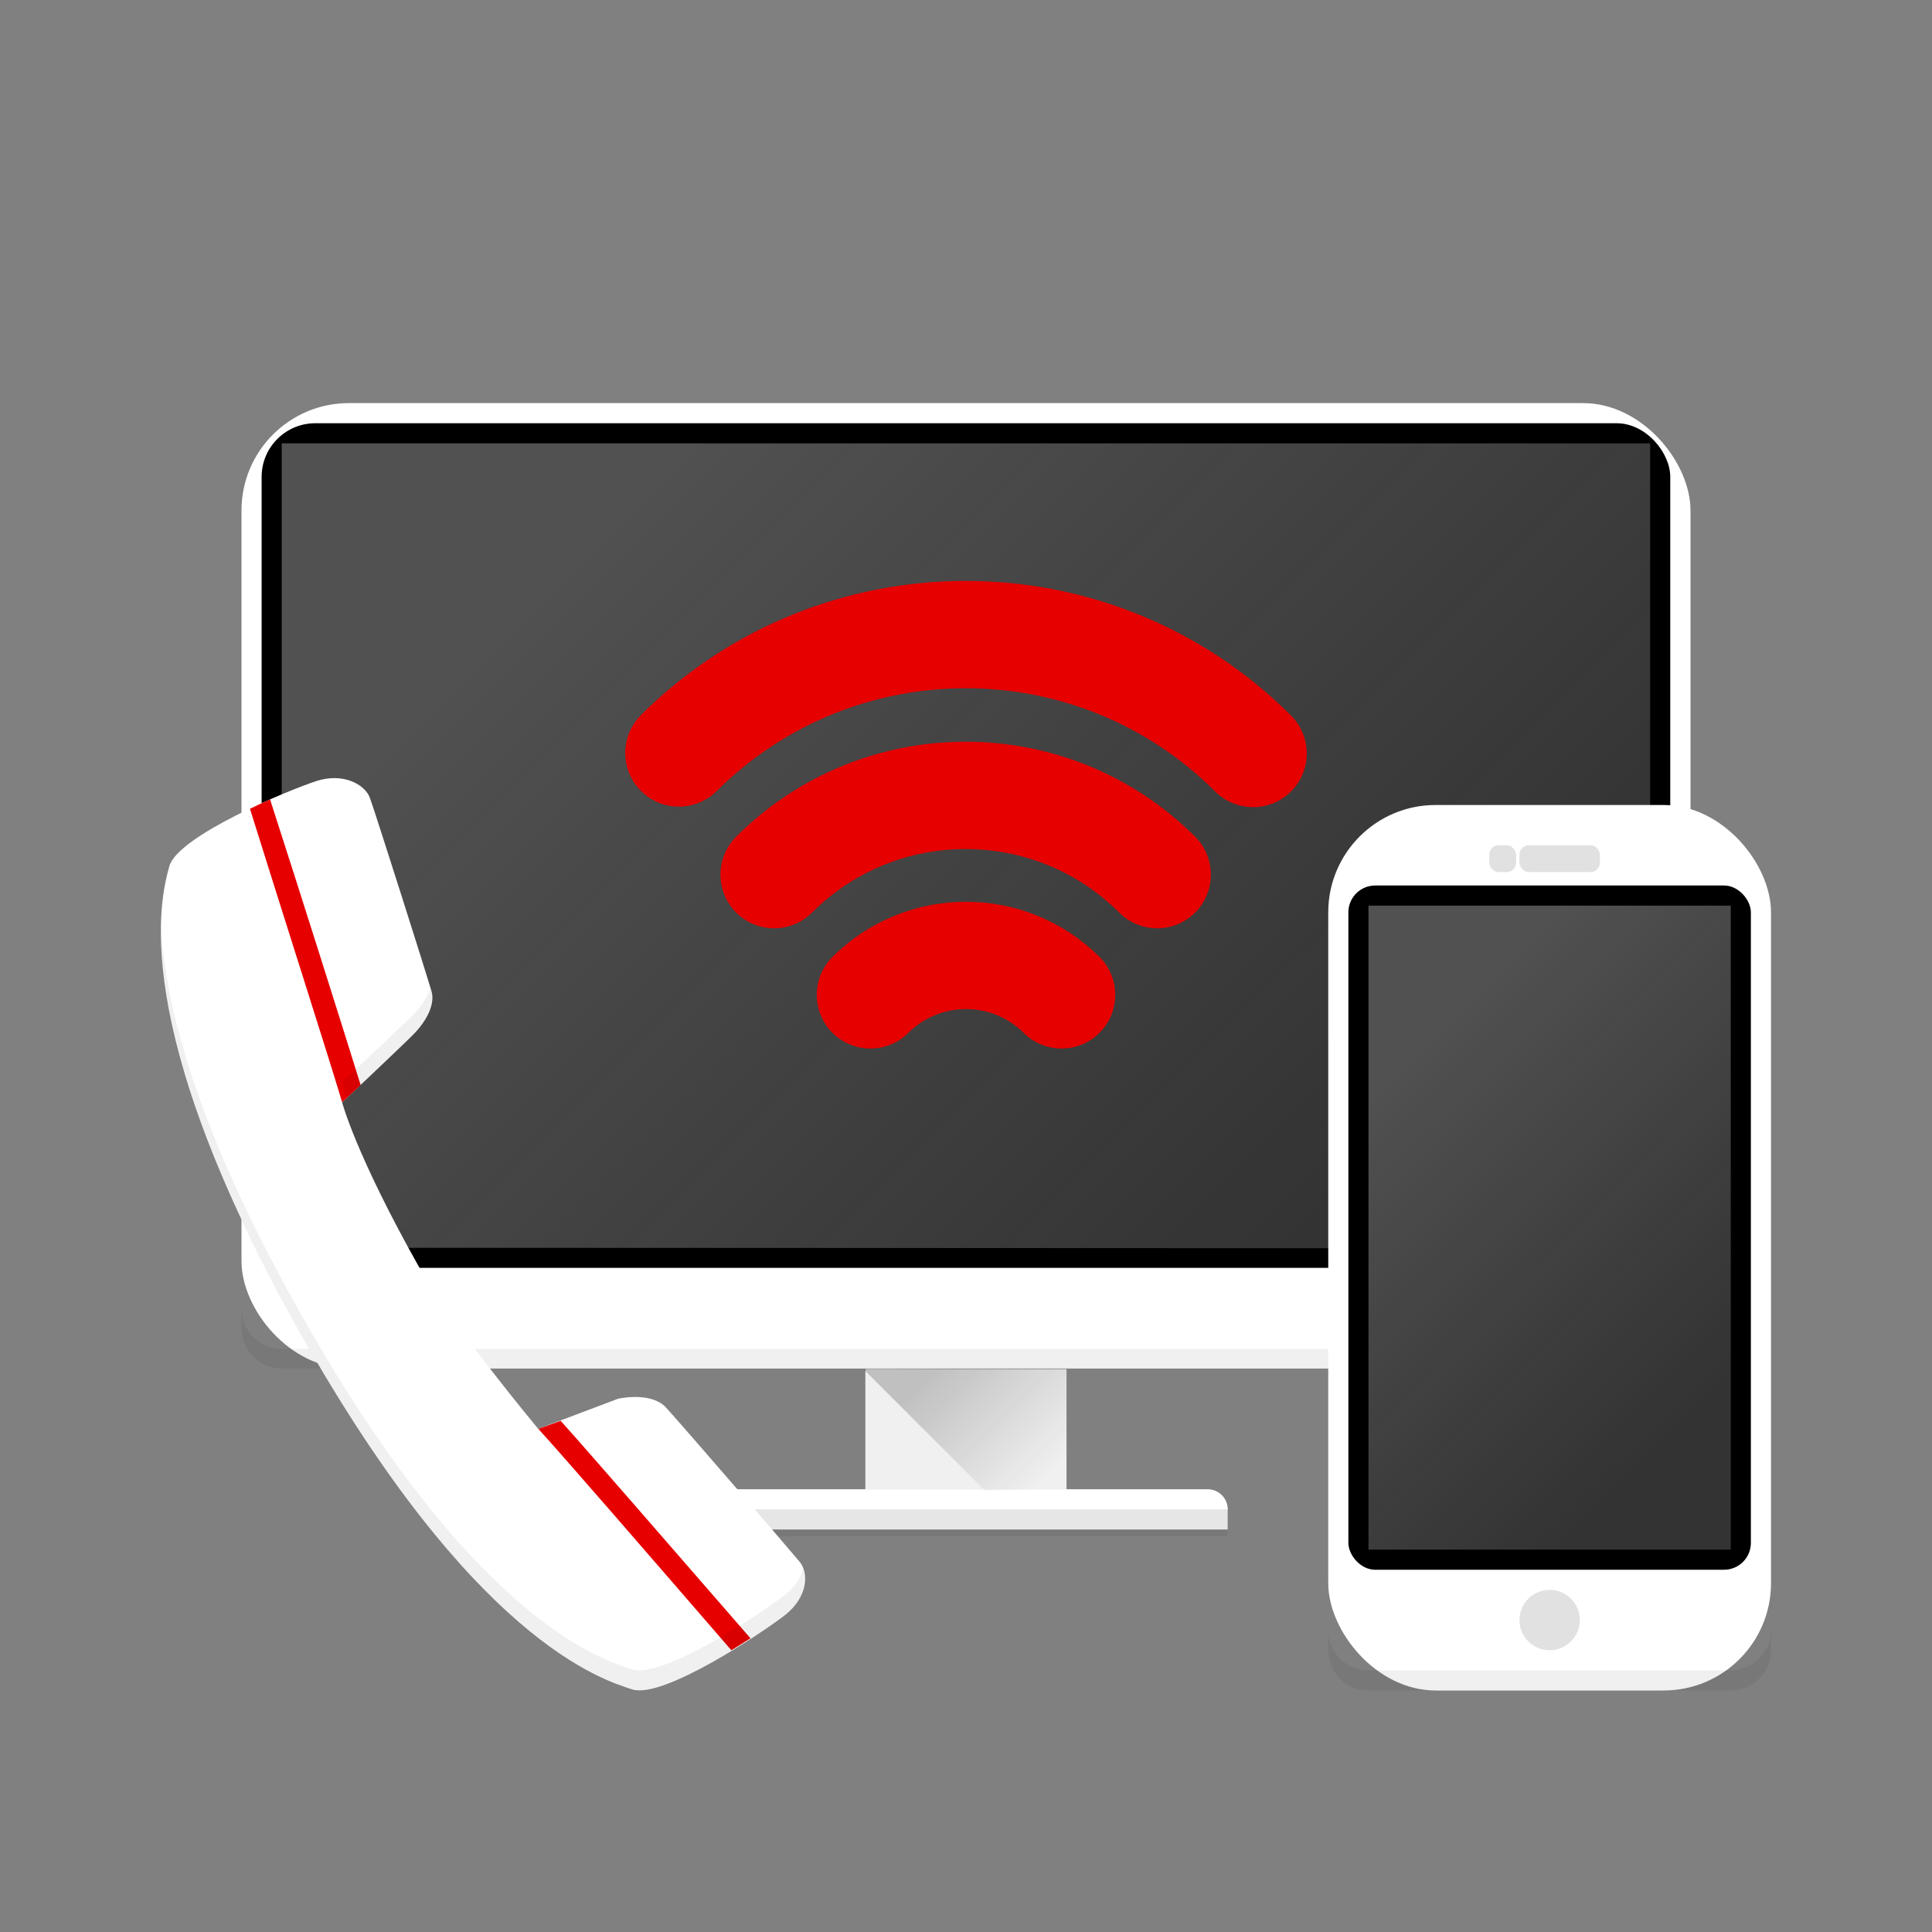 <svg xmlns="http://www.w3.org/2000/svg" width="72" height="72" viewBox="0 0 72 72">
  <rect x="0" y="0" width="72" height="72" fill="#808080" stroke="none"/>
  <defs>
    <linearGradient id="vodafone-icon-hifi-converged-proposition-hi-dark-a" x1="10.302%" x2="89.698%" y1="26.666%" y2="73.334%">
      <stop offset="0%" stop-color="#FFF" stop-opacity=".3"/>
      <stop offset="100%" stop-color="#F6F6F6" stop-opacity="0"/>
    </linearGradient>
    <linearGradient id="vodafone-icon-hifi-converged-proposition-hi-dark-b" x1="25.123%" x2="104.673%" y1="17.065%" y2="64.889%">
      <stop offset="0%"/>
      <stop offset="100%" stop-opacity="0"/>
    </linearGradient>
    <linearGradient id="vodafone-icon-hifi-converged-proposition-hi-dark-c" x1="28.027%" x2="71.973%" y1="10.938%" y2="89.063%">
      <stop offset="0%" stop-color="#FFF" stop-opacity=".3"/>
      <stop offset="100%" stop-color="#F6F6F6" stop-opacity="0"/>
    </linearGradient>
  </defs>
  <g fill="none" fill-rule="evenodd">
    <rect width="54" height="35.977" x="9" y="15.023" fill="#FFF" fill-rule="nonzero" rx="4"/>
    <path fill="#000" fill-rule="nonzero" d="M61.5,50.273 L10.5,50.273 C9.672,50.273 9,49.601 9,48.773 L9,49.5 C9,50.328 9.672,51 10.5,51 L61.5,51 C62.328,51 63,50.328 63,49.5 L63,48.773 C63,49.601 62.328,50.273 61.5,50.273 Z" opacity=".06"/>
    <rect width="52.496" height="31.477" x="9.75" y="15.773" fill="#000" fill-rule="nonzero" rx="2"/>
    <polygon fill="#333" fill-rule="nonzero" points="61.496 46.523 10.5 46.5 10.5 16.523 61.496 16.523"/>
    <rect width="50.996" height="29.977" x="10.5" y="16.523" fill="url(#vodafone-icon-hifi-converged-proposition-hi-dark-a)" fill-rule="nonzero" opacity=".5"/>
    <path fill="#FFF" fill-rule="nonzero" d="M26.25,56.273 L26.25,56.273 C26.244,56.074 26.317,55.88 26.454,55.735 C26.59,55.591 26.779,55.506 26.977,55.5 L45.026,55.5 C45.225,55.506 45.414,55.591 45.55,55.735 C45.687,55.88 45.76,56.074 45.754,56.273 L45.754,56.273"/>
    <rect width="7.496" height="4.478" x="32.25" y="51.023" fill="#FFF" fill-rule="nonzero"/>
    <polygon fill="#F4F4F4" fill-rule="nonzero" points="45.75 56.25 45.75 57 26.25 57 26.25 56.25"/>
    <rect width="19.5" height="1" x="26.246" y="56.25" fill="#000" fill-rule="nonzero" opacity=".06"/>
    <rect width="7.496" height="4.478" x="32.25" y="51.023" fill="#000" fill-rule="nonzero" opacity=".06"/>
    <polygon fill="url(#vodafone-icon-hifi-converged-proposition-hi-dark-b)" fill-rule="nonzero" points="39.746 55.5 36.701 55.545 32.186 51.03 39.746 51" opacity=".2"/>
    <path fill="#FFF" fill-rule="nonzero" d="M20.059,53.25 L23.04,52.125 C23.79,51.979 24.473,52.084 24.806,52.44 C25.309,52.98 29.456,57.784 29.801,58.204 C30.146,58.624 30.101,59.528 29.261,60.184 C28.421,60.84 24.709,63.326 23.561,62.959 C22.414,62.591 17.625,61.125 11.164,49.635 C4.702,38.145 6,33.431 6.308,32.291 C6.615,31.151 10.759,29.445 11.779,29.111 C12.799,28.777 13.605,29.242 13.785,29.734 C13.991,30.296 15.881,36.255 16.08,36.934 C16.219,37.399 15.93,38.021 15.401,38.554 C14.873,39.086 12.75,41.081 12.75,41.081 C12.75,41.081 13.249,43.016 15.634,47.25 C16.762,49.294 20.059,53.25 20.059,53.25 Z"/>
    <polygon points="20.059 53.25 20.059 53.25 20.01 53.197"/>
    <path fill="#E60000" fill-rule="nonzero" d="M13.44,40.436 C12.859,38.561 11.19,33.27 10.065,29.794 C9.818,29.902 9.559,30.019 9.315,30.142 C10.5,33.934 12.375,39.795 12.75,41.078 L13.44,40.436 Z"/>
    <polygon fill="#F4F4F4" fill-rule="nonzero" points="20.014 53.212 19.988 53.182 19.988 53.182"/>
    <path fill="#E60000" fill-rule="nonzero" d="M20.895,52.95 L20.062,53.25 C20.94,54.206 24.308,58.095 27.255,61.5 C27.503,61.35 27.742,61.196 27.968,61.054 C25.196,57.87 22.031,54.214 20.895,52.95 Z"/>
    <path fill="#000" fill-rule="nonzero" d="M7.125 6.206C7.125 6.206 7.174 6.394 7.312 6.78 7.841 6.281 9.345 4.867 9.776 4.429 10.305 3.9 10.59 3.274 10.455 2.809L10.421 2.692C10.286 3.066 10.067 3.404 9.78 3.679 9.255 4.211 7.125 6.206 7.125 6.206zM23.625 25.312C22.785 25.969 19.073 28.455 17.925 28.087 16.777 27.72 12 26.25 5.539 14.76 1.425 7.451.465 2.88.375.229.292 2.73 1.001 7.459 5.531 15.51 11.981 26.985 16.781 28.47 17.925 28.837 19.069 29.205 22.8 26.719 23.625 26.062 24.192 25.693 24.464 25.006 24.304 24.349 24.187 24.735 23.949 25.073 23.625 25.312L23.625 25.312z" opacity=".06" transform="translate(5.625 34.125)"/>
    <rect width="16.5" height="33" x="49.5" y="30" fill="#FFF" fill-rule="nonzero" rx="4"/>
    <path fill="#000" fill-rule="nonzero" d="M64.5,62.25 L51,62.25 C50.172,62.25 49.5,61.578 49.5,60.75 L49.5,61.5 C49.5,62.328 50.172,63 51,63 L64.5,63 C65.328,63 66,62.328 66,61.5 L66,60.75 C66,61.578 65.328,62.25 64.5,62.25 Z" opacity=".06"/>
    <rect width="15" height="25.5" x="50.25" y="33" fill="#000" fill-rule="nonzero" rx="1"/>
    <rect width="3" height="1" x="56.625" y="31.5" fill="#000" fill-rule="nonzero" opacity=".12" rx=".35"/>
    <rect width="1" height="1" x="55.5" y="31.5" fill="#000" fill-rule="nonzero" opacity=".12" rx=".35"/>
    <circle cx="57.75" cy="60.375" r="1.125" fill="#000" fill-rule="nonzero" opacity=".12"/>
    <path stroke="#E60000" stroke-linecap="round" stroke-linejoin="round" stroke-width="4" d="M39.562 37.076C37.592 35.116 34.408 35.116 32.438 37.076M43.125 32.595L43.125 32.595 43.125 32.595C39.181 28.657 32.793 28.657 28.849 32.595M46.699 28.08C40.79 22.179 31.221 22.171 25.301 28.061"/>
    <rect width="13.5" height="24" x="51" y="33.75" fill="#333" fill-rule="nonzero"/>
    <rect width="13.5" height="24" x="51" y="33.75" fill="url(#vodafone-icon-hifi-converged-proposition-hi-dark-c)" fill-rule="nonzero" opacity=".5"/>
    <rect width="72" height="72"/>
  </g>
</svg>
